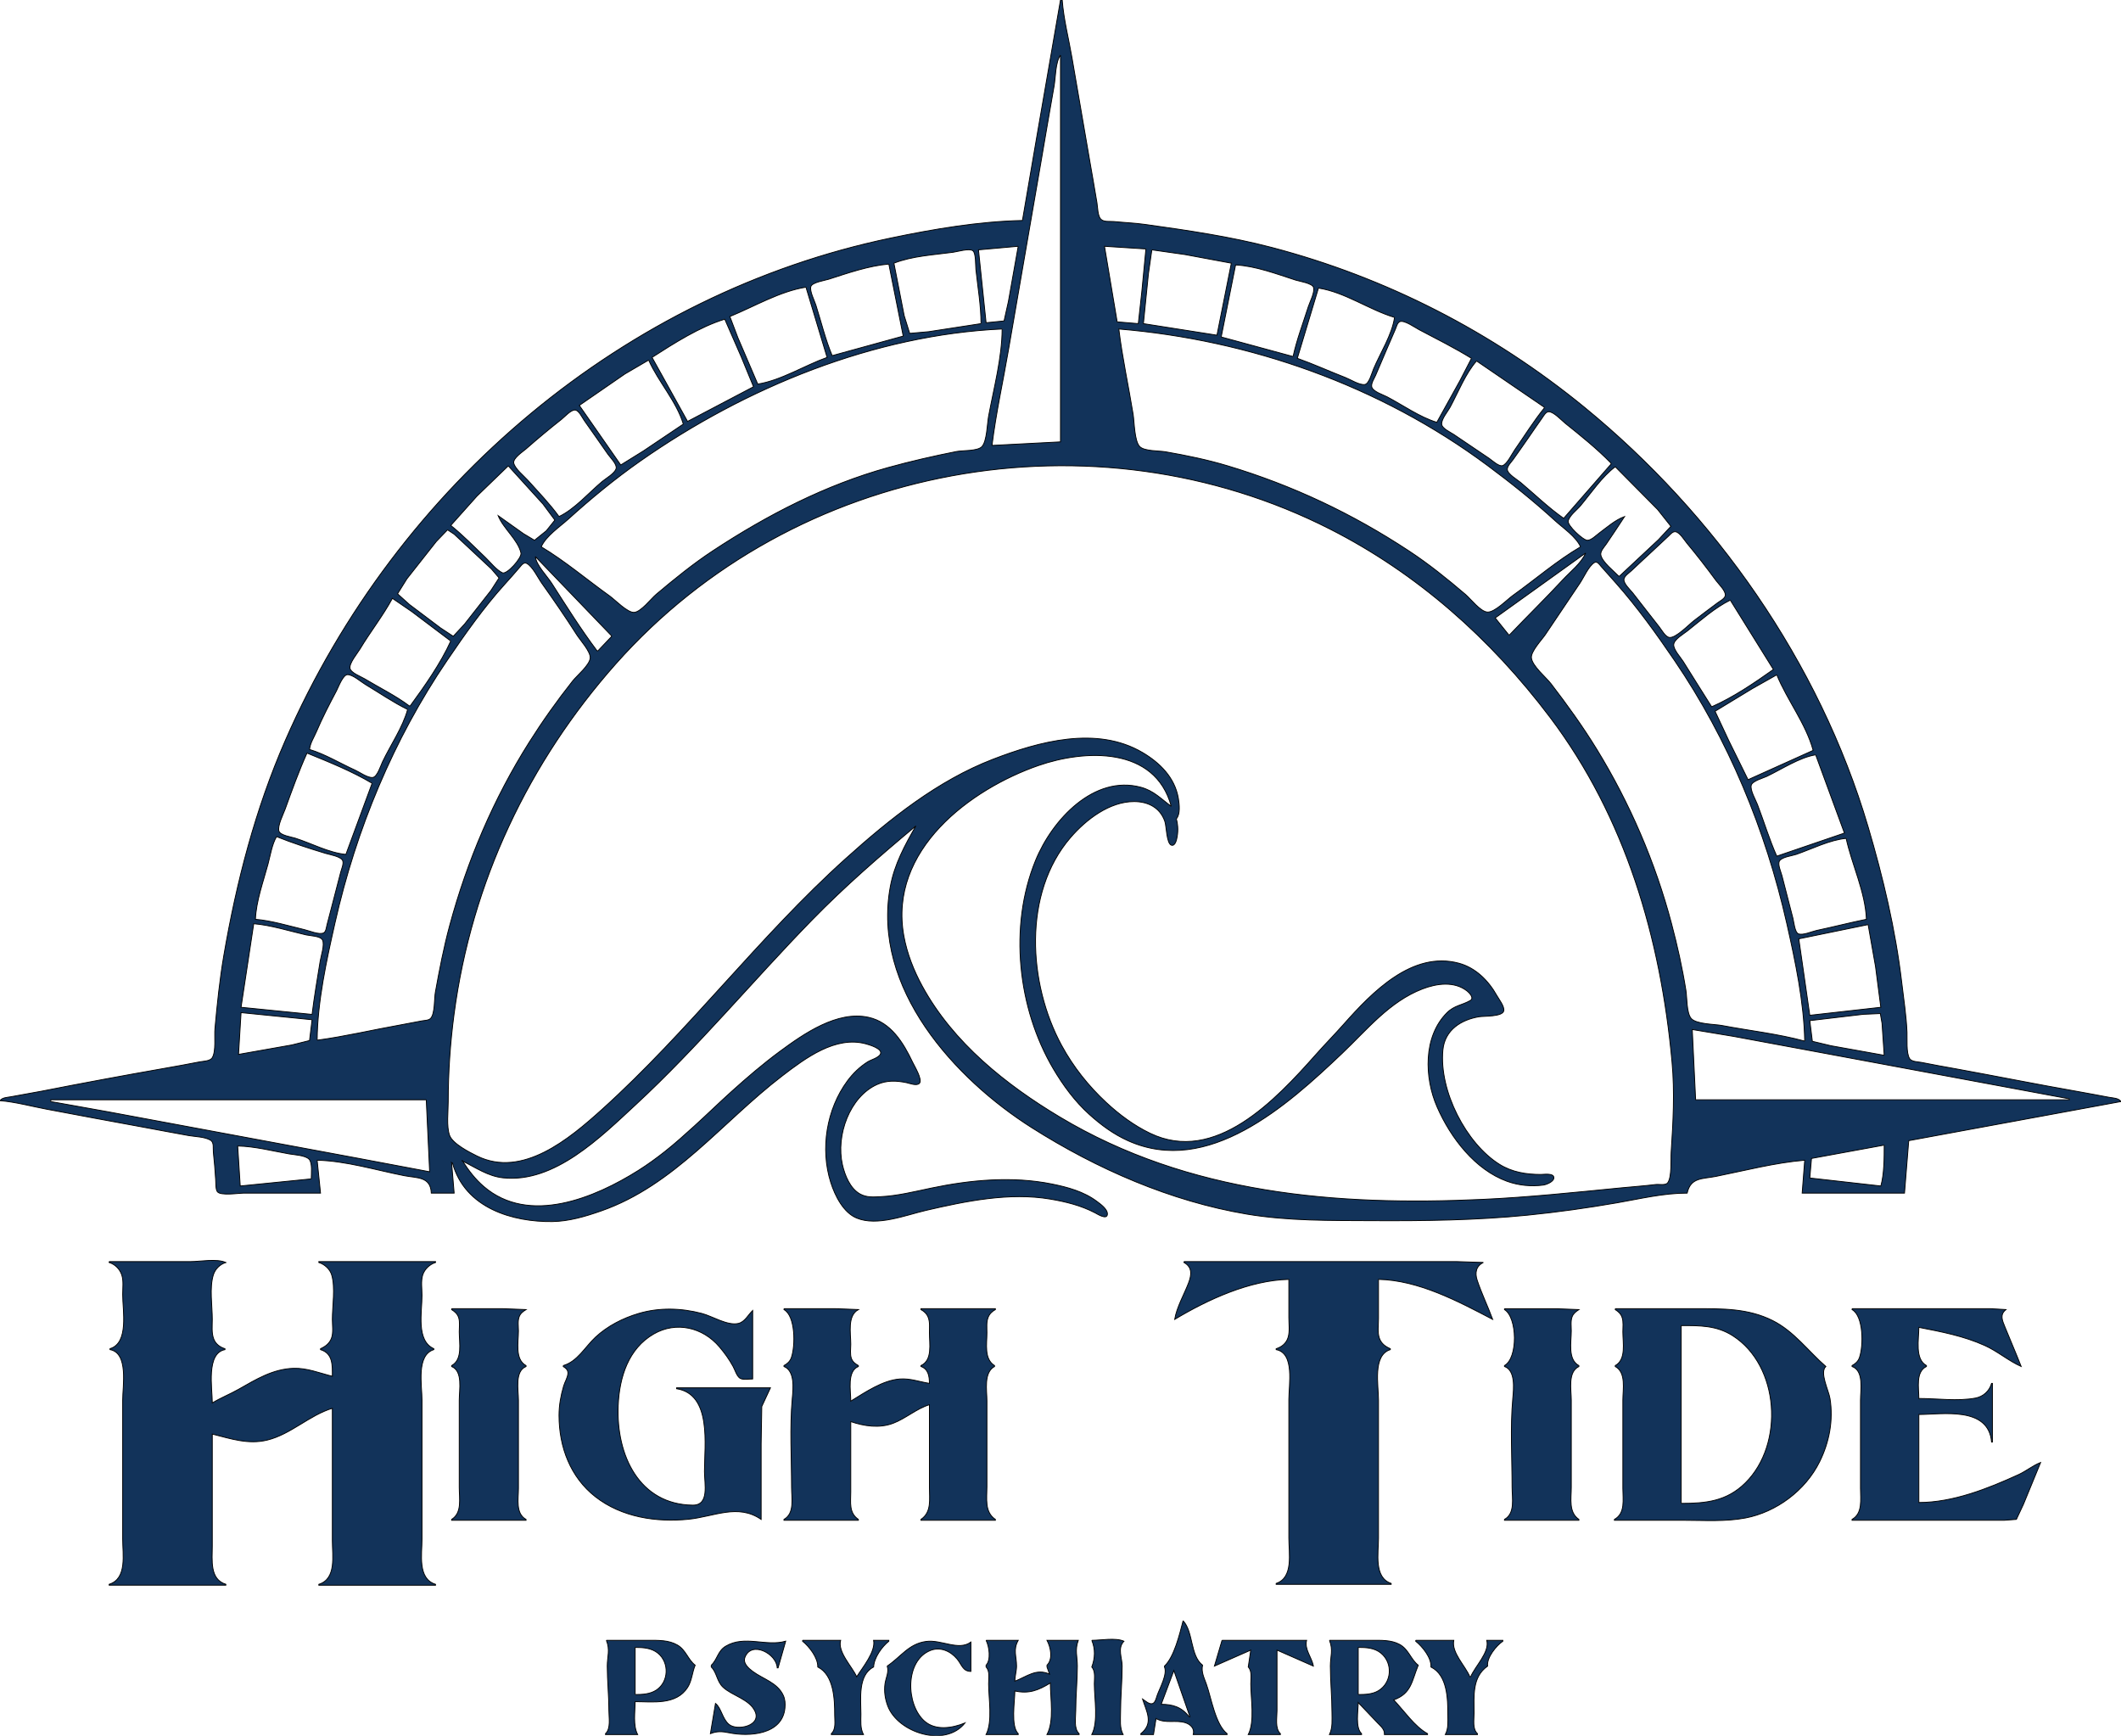 <svg xmlns:inkscape="http://www.inkscape.org/namespaces/inkscape" xmlns:sodipodi="http://sodipodi.sourceforge.net/DTD/sodipodi-0.dtd" xmlns="http://www.w3.org/2000/svg" xmlns:svg="http://www.w3.org/2000/svg" width="9.883in" height="8.087in" viewBox="0 0 251.036 205.42" id="svg1037" inkscape:version="1.2 (dc2aedaf03, 2022-05-15)" sodipodi:docname="Logo SVG for website blue.pdf" inkscape:dataloss="true" inkscape:export-filename="Logo for website white_Outline_darker.svg" inkscape:export-xdpi="30" inkscape:export-ydpi="30"><defs id="defs1034"><linearGradient id="linearGradient11384" inkscape:swatch="solid"><stop style="stop-color:#000000;stop-opacity:1;" offset="0" id="stop11382"></stop></linearGradient><linearGradient id="linearGradient11378" inkscape:swatch="solid"><stop style="stop-color:#000000;stop-opacity:1;" offset="0" id="stop11376"></stop></linearGradient><linearGradient id="linearGradient9309" inkscape:swatch="solid"><stop style="stop-color:#000000;stop-opacity:1;" offset="0" id="stop9307"></stop></linearGradient></defs><g inkscape:label="Layer 1" inkscape:groupmode="layer" id="layer1" transform="translate(-17.429,-6.56)"><path style="opacity:1;mix-blend-mode:normal;fill:#12335a;fill-opacity:1;stroke:#000000;stroke-width:0.1;stroke-miterlimit:4;stroke-dasharray:none;stroke-dashoffset:0;stroke-opacity:1" d="m 142.947,6.56 -2.845,16.414 -1.66,9.68 c -5.191,0.112 -10.525,1.02 -15.615,2.083 -31.281,6.536 -58.318,28.969 -71.636,59.47 -3.536,8.098 -5.778,16.716 -7.277,25.463 -0.487,2.846 -0.784,5.753 -1.045,8.628 -0.082,0.898 0.148,2.679 -0.32,3.441 -0.256,0.417 -1.079,0.41 -1.499,0.493 -1.397,0.275 -2.802,0.528 -4.204,0.774 -4.843,0.85 -9.687,1.749 -14.514,2.698 -1.198,0.236 -2.405,0.419 -3.603,0.654 -0.432,0.085 -1.023,0.077 -1.301,0.462 1.832,0.154 3.696,0.665 5.505,1.008 3.801,0.72 7.606,1.428 11.411,2.122 1.802,0.329 3.601,0.683 5.405,1 0.771,0.135 1.899,0.144 2.588,0.545 0.457,0.267 0.292,0.97 0.344,1.428 0.121,1.079 0.204,2.178 0.274,3.262 0.023,0.358 -0.015,1.124 0.2,1.41 0.384,0.508 2.506,0.168 3.1,0.168 h 9.109 l -0.4,-3.893 c 3.379,0.074 6.989,1.176 10.31,1.83 1.515,0.298 3.122,0.076 3.203,2.063 h 2.703 l -0.3,-3.577 h 0.1 c 1.478,5.397 7.184,7.004 11.811,6.944 1.98,-0.025 3.94,-0.609 5.805,-1.263 8.665,-3.037 14.265,-10.49 21.42,-15.978 2.739,-2.1 6.322,-4.782 9.909,-3.787 0.37,0.102 2.009,0.567 1.71,1.205 -0.208,0.444 -1.122,0.674 -1.509,0.92 -0.931,0.589 -1.748,1.373 -2.413,2.278 -2.451,3.332 -3.223,8.006 -1.958,11.995 0.506,1.594 1.503,3.569 3.07,4.216 2.434,1.006 5.79,-0.348 8.208,-0.91 4.714,-1.094 9.882,-2.155 14.714,-1.333 1.843,0.314 3.622,0.752 5.305,1.631 0.255,0.133 1.392,0.867 1.446,0.168 0.048,-0.611 -0.842,-1.227 -1.246,-1.531 -1.543,-1.163 -3.466,-1.678 -5.305,-2.052 -4.697,-0.952 -9.655,-0.493 -14.313,0.484 -1.982,0.416 -3.983,0.918 -6.006,1.014 -0.837,0.04 -1.627,0.109 -2.402,-0.319 -1.171,-0.645 -1.796,-2.186 -2.089,-3.473 -0.79,-3.465 0.854,-8.022 4.091,-9.483 1.144,-0.517 2.306,-0.469 3.503,-0.218 0.373,0.079 1.227,0.428 1.531,0.063 0.368,-0.441 -0.596,-2.018 -0.806,-2.462 -1.123,-2.366 -2.587,-4.752 -5.23,-5.336 -3.694,-0.818 -7.642,1.928 -10.51,4.044 -1.982,1.463 -3.867,3.082 -5.705,4.736 -1.488,1.339 -2.921,2.743 -4.404,4.088 -1.149,1.041 -2.289,2.071 -3.503,3.029 -0.998,0.788 -2.033,1.537 -3.103,2.213 -5.15,3.248 -12.94,6.532 -18.317,1.909 -1.005,-0.865 -1.781,-1.878 -2.502,-3.003 1.588,0.78 3.003,1.792 4.805,1.981 6.081,0.639 11.524,-4.806 15.715,-8.685 7.348,-6.8 13.814,-14.626 20.82,-21.81 3.902,-4 8.048,-7.597 12.312,-11.154 -1.308,2.276 -2.528,4.509 -3.023,7.155 -2.256,12.094 7.731,22.843 16.736,28.557 7.73,4.904 16.462,8.71 25.424,10.223 4.91,0.829 9.955,0.758 14.914,0.783 6.097,0.031 12.237,-0.041 18.317,-0.649 3.552,-0.356 7.086,-0.851 10.61,-1.464 2.771,-0.482 5.495,-1.149 8.308,-1.149 0.415,-1.888 1.82,-1.659 3.403,-1.978 3.43,-0.691 7.03,-1.626 10.51,-1.915 l -0.3,3.893 h 12.111 l 0.5,-6.208 18.517,-3.411 6.606,-1.218 c -0.281,-0.419 -0.944,-0.417 -1.401,-0.5 -1.201,-0.22 -2.4,-0.456 -3.603,-0.666 -4.846,-0.85 -9.673,-1.817 -14.514,-2.701 -1.368,-0.249 -2.741,-0.485 -4.104,-0.763 -0.394,-0.08 -1.154,-0.063 -1.398,-0.453 -0.42,-0.671 -0.273,-2.331 -0.307,-3.124 -0.085,-1.962 -0.394,-3.943 -0.625,-5.892 -0.741,-6.252 -2.203,-12.407 -3.979,-18.413 C 232.741,84.816 220.32,67.338 205.005,54.795 194.036,45.811 181.456,39.394 167.971,35.851 c -4.956,-1.302 -9.962,-2.023 -15.014,-2.73 -1.226,-0.172 -2.472,-0.219 -3.703,-0.342 -0.459,-0.046 -1.18,0.09 -1.542,-0.29 -0.365,-0.384 -0.367,-1.421 -0.451,-1.937 -0.267,-1.651 -0.569,-3.297 -0.851,-4.945 L 144.306,13.399 c -0.386,-2.25 -0.987,-4.561 -1.159,-6.839 h -0.2 m 0,6.524 v 45.771 l -8.108,0.421 c 0.467,-3.802 1.312,-7.59 1.96,-11.364 1.257,-7.332 2.545,-14.659 3.804,-21.991 0.523,-3.052 1.04,-6.106 1.582,-9.154 0.184,-1.036 0.149,-2.846 0.762,-3.683 m -5.005,22.622 -1.159,6.524 -0.516,2.312 -2.128,0.213 -0.901,-8.628 4.704,-0.421 m 15.114,0.316 -0.483,5.051 -0.417,3.788 -2.502,-0.21 -1.501,-8.944 4.905,0.316 m -19.518,8.838 -6.206,0.955 -2.237,0.199 -0.653,-2.101 -1.214,-6.208 c 2.15,-0.848 4.74,-0.983 7.007,-1.292 0.496,-0.068 1.932,-0.501 2.342,-0.176 0.37,0.293 0.305,1.737 0.355,2.205 0.226,2.115 0.606,4.29 0.606,6.418 m 20.219,-8.733 3.904,0.555 5.505,1.024 -1.702,8.523 -8.708,-1.368 0.594,-5.892 0.407,-2.841 m -31.129,1.684 1.702,8.523 -8.408,2.315 c -0.805,-1.908 -1.307,-4.017 -1.935,-5.998 -0.166,-0.524 -0.753,-1.636 -0.589,-2.178 0.153,-0.504 1.684,-0.729 2.123,-0.871 2.245,-0.723 4.759,-1.595 7.107,-1.791 m 47.845,10.943 -8.508,-2.315 1.702,-8.523 c 2.317,0.105 4.898,1.077 7.107,1.791 0.44,0.142 1.97,0.367 2.123,0.871 0.171,0.562 -0.448,1.738 -0.622,2.283 -0.615,1.937 -1.364,3.903 -1.802,5.892 m -57.654,-8.207 2.502,8.312 c -2.642,0.94 -5.454,2.723 -8.208,3.157 l -2.344,-5.471 -0.959,-2.525 c 2.873,-1.172 5.937,-2.995 9.008,-3.472 m 69.666,3.577 c -0.289,2.026 -1.696,4.231 -2.488,6.103 -0.181,0.427 -0.529,1.771 -1.036,1.838 -0.648,0.086 -1.678,-0.585 -2.281,-0.82 -1.906,-0.741 -3.781,-1.597 -5.705,-2.281 l 2.502,-8.312 c 3.149,0.489 5.982,2.563 9.008,3.472 m -79.275,0.21 1.933,4.419 1.47,3.577 -7.807,4.104 -4.204,-7.576 c 2.585,-1.663 5.685,-3.639 8.608,-4.524 m 88.383,4.63 -1.361,2.63 -2.743,4.945 c -2.022,-0.612 -4.023,-2.036 -5.906,-3.025 -0.44,-0.232 -1.703,-0.625 -1.804,-1.194 -0.075,-0.425 0.311,-0.988 0.471,-1.357 0.426,-0.978 0.831,-1.967 1.255,-2.946 0.365,-0.841 0.734,-1.681 1.092,-2.525 0.115,-0.272 0.223,-0.763 0.525,-0.872 0.538,-0.195 1.781,0.698 2.263,0.952 2.088,1.097 4.187,2.153 6.206,3.393 m -55.552,-3.472 c -0.009,3.377 -0.983,7.005 -1.602,10.312 -0.164,0.876 -0.192,2.959 -0.787,3.605 -0.512,0.557 -2.302,0.441 -3.017,0.584 -2.731,0.544 -5.42,1.156 -8.108,1.902 -7.384,2.051 -14.272,5.599 -20.72,9.842 -2.342,1.542 -4.55,3.34 -6.706,5.153 -0.63,0.53 -1.788,2.065 -2.602,2.141 -0.785,0.073 -2.263,-1.479 -2.903,-1.937 -2.681,-1.917 -5.292,-4.137 -8.108,-5.823 0.566,-1.276 2.197,-2.365 3.203,-3.275 2.712,-2.454 5.529,-4.773 8.508,-6.861 12.476,-8.743 27.726,-14.96 42.84,-15.643 m 68.464,25.779 c -2.794,1.635 -5.364,3.86 -8.008,5.751 -0.697,0.498 -2.145,2.006 -3.003,1.973 -0.824,-0.032 -1.985,-1.555 -2.602,-2.083 -2.143,-1.831 -4.364,-3.618 -6.706,-5.159 -6.743,-4.439 -13.772,-7.75 -21.42,-10.056 -2.425,-0.731 -4.921,-1.243 -7.407,-1.675 -0.739,-0.128 -2.483,-0.056 -3.03,-0.613 -0.637,-0.648 -0.636,-2.91 -0.782,-3.815 -0.545,-3.366 -1.286,-6.713 -1.694,-10.101 15.49,1.285 30.905,6.691 43.641,16.159 2.768,2.057 5.448,4.199 8.008,6.539 0.942,0.861 2.471,1.883 3.003,3.081 M 94.201,49.174 c 1.139,2.562 3.293,4.882 4.104,7.576 l -4.704,3.162 -2.703,1.678 -4.905,-7.05 5.405,-3.727 2.803,-1.639 m 97.992,0.105 8.008,5.471 v 0.105 c -1.26,1.553 -2.339,3.302 -3.491,4.945 -0.329,0.469 -0.895,1.671 -1.431,1.862 -0.431,0.153 -1.239,-0.609 -1.583,-0.846 -1.395,-0.957 -2.809,-1.884 -4.204,-2.841 -0.366,-0.251 -1.416,-0.712 -1.43,-1.236 -0.017,-0.618 0.72,-1.468 1.002,-1.989 0.941,-1.735 1.832,-4.017 3.131,-5.471 M 83.591,67.693 c -1.1,-1.518 -2.459,-2.926 -3.707,-4.314 -0.447,-0.498 -1.488,-1.331 -1.648,-1.999 -0.139,-0.581 1.087,-1.372 1.451,-1.692 1.372,-1.206 2.773,-2.375 4.204,-3.503 0.377,-0.298 1.1,-1.125 1.598,-1.101 0.447,0.023 0.854,0.911 1.092,1.245 0.945,1.325 1.87,2.666 2.804,3.998 0.261,0.371 1.089,1.174 0.967,1.674 -0.141,0.578 -1.229,1.187 -1.656,1.546 -1.564,1.316 -3.275,3.288 -5.105,4.146 M 208.108,61.38 v 0.105 l -5.605,6.418 c -1.792,-1.246 -3.426,-2.84 -5.105,-4.251 -0.369,-0.311 -1.561,-1.001 -1.568,-1.546 -0.005,-0.393 0.47,-0.854 0.681,-1.148 0.621,-0.871 1.24,-1.748 1.847,-2.63 0.531,-0.774 1.063,-1.549 1.607,-2.315 0.177,-0.249 0.409,-0.697 0.742,-0.724 0.574,-0.046 1.558,1.028 1.998,1.38 1.848,1.483 3.743,2.999 5.405,4.71 M 156.059,101.994 c -1.225,-0.907 -2.088,-1.857 -3.603,-2.264 -5.523,-1.486 -10.481,3.801 -12.469,8.683 -3.174,7.796 -2.112,17.47 2.101,24.621 1.169,1.983 2.571,3.888 4.262,5.41 1.407,1.268 2.893,2.359 4.604,3.126 9.459,4.235 18.801,-4.138 25.324,-10.343 2.984,-2.838 5.616,-6.129 9.509,-7.629 1.671,-0.644 3.776,-0.95 5.301,0.26 0.248,0.197 0.848,0.825 0.372,1.103 -0.965,0.564 -1.89,0.575 -2.77,1.454 -2.834,2.835 -2.68,7.694 -1.171,11.144 1.623,3.713 4.515,7.434 8.277,8.803 1.358,0.493 2.883,0.643 4.304,0.447 0.354,-0.05 1.316,-0.414 1.238,-0.924 -0.078,-0.51 -1.204,-0.329 -1.538,-0.329 -1.726,-9.8e-4 -3.4,-0.264 -4.905,-1.205 -3.915,-2.448 -7.154,-8.659 -6.689,-13.526 0.23,-2.408 2.212,-3.592 4.287,-3.936 0.573,-0.095 2.771,0.017 2.92,-0.7 0.106,-0.508 -0.569,-1.362 -0.804,-1.782 -1.015,-1.814 -2.541,-3.322 -4.518,-3.853 -5.495,-1.478 -10.244,3.408 -13.622,7.22 -1.075,1.213 -2.211,2.365 -3.285,3.577 -4.779,5.393 -11.929,13.038 -19.627,9.332 -1.896,-0.912 -3.647,-2.204 -5.205,-3.655 -2.085,-1.942 -3.876,-4.181 -5.262,-6.729 -3.98,-7.311 -4.631,-18.036 1.051,-24.621 1.852,-2.146 4.62,-4.253 7.514,-4.254 1.599,-0.001 3.076,0.677 3.648,2.36 0.189,0.555 0.188,2.609 0.777,2.804 0.362,0.12 0.548,-0.431 0.612,-0.7 0.195,-0.829 0.186,-1.604 -0.032,-2.42 0.489,-0.549 0.356,-1.718 0.239,-2.42 -0.42,-2.494 -2.23,-4.239 -4.243,-5.427 -5.422,-3.199 -12.291,-1.291 -17.717,0.803 -6.525,2.518 -12.188,7.047 -17.416,11.751 -10.239,9.212 -18.607,20.449 -28.827,29.67 -3.876,3.496 -9.442,8.18 -14.814,5.525 -0.883,-0.437 -2.882,-1.444 -3.243,-2.444 -0.383,-1.067 -0.16,-2.856 -0.16,-3.997 0,-3.436 0.237,-6.904 0.688,-10.312 2.077,-15.702 8.878,-29.896 19.122,-41.457 21.247,-23.977 56.747,-30.127 84.589,-15.966 10.264,5.22 18.964,12.915 26.025,22.279 8.891,11.793 13.093,26.068 14.431,40.825 0.318,3.518 0.126,7.112 -0.108,10.627 -0.057,0.853 0.1,2.941 -0.412,3.62 -0.249,0.329 -1.04,0.154 -1.398,0.199 -1.362,0.168 -2.738,0.265 -4.104,0.398 -5.482,0.537 -10.918,1.111 -16.415,1.365 -17.233,0.793 -34.749,-0.597 -50.047,-9.76 -6.312,-3.781 -12.603,-8.757 -16.272,-15.497 -0.996,-1.829 -1.784,-3.818 -2.165,-5.892 -1.874,-10.209 7.907,-17.417 15.935,-20.202 5.466,-1.896 13.786,-2.304 15.715,4.84 m -78.474,-40.299 4.111,4.524 1.402,1.892 -1.009,1.263 -1.401,1.127 -1.301,-0.78 -3.003,-2.134 c 0.605,1.518 2.35,2.857 2.703,4.419 0.127,0.566 -1.674,2.594 -2.202,2.343 -0.726,-0.345 -1.415,-1.249 -2.002,-1.809 -1.337,-1.275 -2.668,-2.646 -4.104,-3.796 l 3.103,-3.472 3.703,-3.577 m 131.023,0.105 5.005,5.051 1.58,1.995 -1.48,1.59 -4.604,4.306 h -0.1 c -0.553,-0.581 -1.983,-1.696 -2.114,-2.525 -0.069,-0.435 0.422,-0.939 0.642,-1.263 0.733,-1.081 1.463,-2.165 2.173,-3.262 -1.092,0.392 -2.067,1.259 -3.003,1.955 -0.355,0.264 -0.945,0.861 -1.401,0.856 -0.508,-0.006 -2.389,-1.754 -2.268,-2.285 0.149,-0.654 1.031,-1.302 1.438,-1.788 1.259,-1.501 2.577,-3.477 4.133,-4.63 m -138.213,7.462 0.784,0.517 1.902,1.776 2.502,2.337 0.909,1.06 -0.95,1.473 -3.137,3.998 -1.335,1.441 -1.492,-0.981 -3.703,-2.789 -1.398,-1.258 1.111,-1.779 3.483,-4.419 1.325,-1.376 m 145.32,0.223 c 0.508,0.051 1.061,0.989 1.373,1.364 1.192,1.432 2.338,2.911 3.443,4.419 0.287,0.392 1.181,1.234 1.098,1.769 -0.057,0.371 -0.648,0.665 -0.91,0.861 -0.937,0.701 -1.876,1.4 -2.803,2.117 -0.599,0.463 -2.144,2.083 -2.902,1.985 -0.48,-0.062 -0.925,-0.901 -1.21,-1.26 -1.05,-1.324 -2.076,-2.669 -3.12,-3.998 -0.283,-0.361 -1.173,-1.166 -1.042,-1.682 0.098,-0.383 0.603,-0.695 0.867,-0.949 0.824,-0.79 1.671,-1.552 2.502,-2.332 l 1.902,-1.779 c 0.212,-0.201 0.481,-0.547 0.801,-0.514 m -10.61,2.521 c -0.543,1.23 -1.813,2.199 -2.702,3.157 -2.06,2.221 -4.22,4.33 -6.307,6.524 h -0.1 l -1.602,-1.999 10.71,-7.681 m -124.317,0.421 9.008,9.365 v 0.105 l -1.602,1.684 H 88.095 C 86.179,81.041 84.449,78.27 82.723,75.584 82.175,74.731 80.903,73.452 80.788,72.428 m 150.241,57.345 c -3.186,-0.867 -6.568,-1.235 -9.809,-1.85 -0.854,-0.161 -3.038,-0.143 -3.629,-0.834 -0.556,-0.649 -0.483,-2.468 -0.619,-3.313 -0.423,-2.657 -1.014,-5.297 -1.7,-7.891 -1.929,-7.292 -4.939,-14.264 -8.835,-20.623 -1.664,-2.714 -3.507,-5.276 -5.436,-7.786 -0.58,-0.755 -2.204,-2.079 -2.318,-3.051 -0.089,-0.763 1.223,-2.136 1.632,-2.736 1.38,-2.025 2.724,-4.078 4.104,-6.103 0.459,-0.674 1.034,-2.03 1.72,-2.446 0.33,-0.2 0.593,0.228 0.786,0.447 l 1.776,1.999 c 2.522,2.852 4.777,5.991 6.93,9.154 6.342,9.319 10.777,20.017 13.287,31.145 1.008,4.467 2.024,9.284 2.114,13.889 M 54.964,129.667 c 0.036,-4.59 1.111,-9.442 2.114,-13.889 2.502,-11.096 6.941,-21.746 13.258,-31.04 2.121,-3.12 4.33,-6.266 6.848,-9.049 0.594,-0.656 1.188,-1.322 1.76,-1.999 0.208,-0.247 0.477,-0.64 0.834,-0.448 0.699,0.378 1.308,1.686 1.774,2.341 1.419,1.999 2.82,4.03 4.141,6.103 0.393,0.618 1.641,1.979 1.591,2.736 -0.056,0.851 -1.575,2.094 -2.083,2.736 -1.836,2.321 -3.558,4.744 -5.146,7.26 -4.208,6.668 -7.327,13.987 -9.405,21.675 -0.703,2.599 -1.213,5.239 -1.693,7.891 -0.136,0.754 -0.043,2.536 -0.555,3.093 -0.232,0.253 -0.719,0.244 -1.027,0.3 -0.868,0.159 -1.734,0.337 -2.602,0.491 -3.264,0.579 -6.526,1.358 -9.809,1.797 M 70.779,82.424 c -1.184,2.631 -3.117,5.374 -4.805,7.681 H 65.874 c -1.64,-1.231 -3.556,-2.164 -5.305,-3.218 -0.405,-0.245 -1.613,-0.699 -1.714,-1.224 -0.119,-0.612 0.882,-1.793 1.181,-2.293 1.215,-2.026 2.712,-3.924 3.836,-5.998 l 2.302,1.578 4.604,3.472 m 151.443,-4.84 5.105,8.207 c -2.278,1.615 -4.764,3.306 -7.307,4.419 -1.141,-1.777 -2.239,-3.583 -3.37,-5.366 -0.298,-0.471 -1.168,-1.411 -1.123,-1.999 0.048,-0.614 1.164,-1.256 1.591,-1.592 1.607,-1.267 3.278,-2.772 5.105,-3.669 M 65.674,90.525 c -0.588,2.144 -2.029,4.212 -2.978,6.208 -0.208,0.438 -0.619,1.773 -1.147,1.838 -0.599,0.074 -1.539,-0.617 -2.081,-0.862 -1.767,-0.801 -3.556,-1.894 -5.405,-2.45 0.074,-0.762 0.522,-1.415 0.815,-2.104 0.699,-1.648 1.541,-3.262 2.374,-4.84 0.232,-0.44 0.767,-1.926 1.324,-1.913 0.64,0.015 1.546,0.833 2.093,1.161 1.648,0.988 3.287,2.119 5.005,2.962 M 227.727,86.422 c 1.241,3.028 3.426,5.742 4.304,8.944 l -7.707,3.472 -2.28,-4.63 -1.624,-3.472 4.404,-2.675 2.903,-1.639 M 61.47,99.259 l -3.103,8.418 c -2.002,-0.184 -4.086,-1.315 -6.006,-1.923 -0.432,-0.137 -1.772,-0.328 -1.923,-0.842 -0.185,-0.626 0.525,-2.005 0.741,-2.601 0.807,-2.232 1.61,-4.469 2.583,-6.629 2.546,1.039 5.334,2.158 7.707,3.577 m 170.861,-3.367 3.403,9.259 -8.008,2.736 c -0.877,-1.972 -1.513,-4.081 -2.282,-6.103 -0.208,-0.548 -0.892,-1.7 -0.74,-2.292 0.131,-0.506 1.402,-0.845 1.821,-1.043 1.763,-0.835 3.896,-2.257 5.805,-2.558 M 50.16,105.572 c 1.881,0.758 3.87,1.398 5.805,1.984 0.458,0.139 1.854,0.365 2.032,0.886 0.125,0.363 -0.153,0.982 -0.245,1.338 l -0.901,3.472 c -0.235,0.912 -0.469,1.827 -0.715,2.736 -0.078,0.289 -0.114,0.846 -0.414,0.985 -0.526,0.243 -1.715,-0.261 -2.259,-0.39 -1.879,-0.446 -3.886,-1.065 -5.805,-1.226 0.089,-2.158 0.928,-4.456 1.487,-6.524 0.277,-1.023 0.477,-2.362 1.015,-3.262 m 185.775,0.21 c 0.69,3.136 2.267,6.324 2.402,9.575 -1.976,0.403 -3.933,0.908 -5.906,1.326 -0.54,0.115 -1.635,0.613 -2.159,0.39 -0.413,-0.176 -0.528,-1.41 -0.632,-1.821 -0.424,-1.687 -0.878,-3.364 -1.301,-5.051 -0.105,-0.418 -0.532,-1.329 -0.3,-1.735 0.278,-0.488 1.504,-0.622 1.99,-0.79 1.851,-0.642 3.962,-1.715 5.906,-1.894 m -181.571,20.833 -8.408,-0.842 1.501,-9.891 c 2.057,0.173 4.19,0.858 6.206,1.324 0.453,0.104 1.716,0.125 1.941,0.616 0.265,0.577 -0.183,1.867 -0.28,2.48 -0.335,2.097 -0.705,4.204 -0.96,6.313 m 184.173,-10.627 0.874,4.945 0.628,4.84 -8.408,0.947 -1.301,-9.049 8.208,-1.684 m -184.173,11.258 -0.303,2.463 -2.099,0.524 -6.306,1.116 0.3,-4.945 8.408,0.842 m 186.075,4.209 -6.306,-1.131 -2.199,-0.525 -0.303,-2.447 6.306,-0.746 2.042,-0.093 0.202,1.154 0.258,3.788 m 21.921,5.156 v 0.105 h -44.242 l -0.4,-8.312 4.905,0.815 10.11,1.876 29.628,5.516 m -194.483,0.105 0.4,8.523 -8.608,-1.622 -18.017,-3.349 -11.411,-2.122 -6.806,-1.218 v -0.211 h 44.442 m 172.562,5.366 c -9.5e-4,1.497 0.004,3.405 -0.4,4.84 l -8.408,-0.947 0.2,-2.315 8.608,-1.578 m -186.175,3.998 -8.408,0.842 -0.3,-4.735 c 2.037,0.044 4.101,0.587 6.106,0.939 0.61,0.107 1.884,0.161 2.342,0.624 0.42,0.425 0.26,1.762 0.26,2.331 m 17.917,-2.21 -0.1,0.105 0.1,-0.105 m -1.334,0.176 -0.034,0.07 0.034,-0.07 m -40.505,11.819 v 0.105 c 0.68,0.213 1.254,0.758 1.491,1.473 0.233,0.704 0.111,1.579 0.111,2.315 0,1.915 0.761,5.731 -1.501,6.418 v 0.105 c 2.217,0.422 1.501,4.288 1.501,5.998 v 16.414 c 0,1.812 0.55,4.695 -1.602,5.366 v 0.105 h 13.813 v -0.105 C 42.224,193.459 42.552,191.196 42.552,189.537 v -13.258 c 2.179,0.543 4.237,1.265 6.506,0.711 2.786,-0.679 4.986,-2.939 7.707,-3.763 v 15.678 c 0,1.778 0.504,4.498 -1.602,5.156 v 0.105 h 13.813 v -0.105 c -2.152,-0.671 -1.602,-3.554 -1.602,-5.366 v -16.414 c 0,-1.782 -0.71,-5.339 1.401,-5.998 v -0.105 c -2.122,-0.963 -1.401,-4.309 -1.401,-6.313 0,-0.751 -0.146,-1.701 0.085,-2.42 0.228,-0.707 0.852,-1.266 1.516,-1.473 v -0.105 H 55.164 v 0.105 c 0.659,0.205 1.309,0.762 1.521,1.473 0.449,1.509 0.08,3.683 0.08,5.261 0,0.685 0.136,1.56 -0.099,2.21 -0.231,0.638 -0.73,1.003 -1.302,1.263 v 0.105 c 1.475,0.461 1.401,1.823 1.401,3.157 -1.526,-0.38 -3.001,-0.996 -4.604,-0.943 -2.438,0.082 -4.417,1.302 -6.506,2.488 -1.014,0.577 -2.109,1.002 -3.103,1.611 0,-1.74 -0.752,-5.884 1.501,-6.313 v -0.105 c -0.581,-0.18 -1.098,-0.546 -1.332,-1.157 -0.272,-0.708 -0.169,-1.569 -0.169,-2.315 0,-1.6 -0.35,-3.732 0.123,-5.261 0.223,-0.72 0.801,-1.262 1.479,-1.473 -1.099,-0.485 -3.008,-0.105 -4.204,-0.105 h -9.609 m 127.22,0 v 0.105 c 0.999,0.549 0.912,1.448 0.541,2.42 -0.528,1.379 -1.394,2.849 -1.642,4.314 3.945,-2.36 8.877,-4.634 13.513,-4.735 v 4.524 c 0,0.731 0.123,1.608 -0.08,2.315 -0.207,0.721 -0.758,1.163 -1.421,1.368 v 0.105 c 2.217,0.422 1.501,4.181 1.501,5.892 v 16.414 c 0,1.77 0.571,4.671 -1.501,5.366 v 0.105 h 13.613 v -0.105 c -2.075,-0.697 -1.501,-3.59 -1.501,-5.366 v -16.309 c 0,-1.797 -0.718,-5.336 1.401,-5.998 v -0.105 c -0.587,-0.259 -1.078,-0.605 -1.304,-1.263 -0.235,-0.686 -0.097,-1.594 -0.097,-2.315 v -4.63 c 4.744,0.103 9.391,2.579 13.513,4.735 -0.574,-1.554 -1.306,-3.057 -1.832,-4.63 -0.298,-0.894 -0.13,-1.681 0.731,-2.104 l -3.203,-0.105 h -7.207 -25.024 m -86.682,5.577 v 0.105 c 0.367,0.228 0.688,0.505 0.831,0.947 0.163,0.507 0.07,1.155 0.07,1.684 0,1.338 0.427,3.272 -0.901,3.998 v 0.105 c 1.356,0.564 0.901,2.757 0.901,3.998 v 10.312 c 0,1.329 0.359,3.005 -0.901,3.788 v 0.105 h 8.808 v -0.105 c -1.262,-0.694 -0.901,-2.415 -0.901,-3.683 v -10.417 c 0,-1.253 -0.462,-3.431 0.901,-3.998 v -0.105 c -1.344,-0.735 -0.901,-2.748 -0.901,-4.104 0,-0.537 -0.105,-1.172 0.089,-1.684 0.153,-0.403 0.468,-0.632 0.812,-0.842 l -2.703,-0.105 h -6.106 m 13.212,6.734 v 0.105 c 0.308,0.198 0.588,0.418 0.552,0.842 -0.043,0.506 -0.366,0.992 -0.507,1.473 -0.336,1.141 -0.545,2.277 -0.545,3.472 0,3.765 1.356,7.324 4.304,9.63 3.116,2.437 7.232,3.041 11.01,2.663 3.018,-0.302 5.859,-1.886 8.608,0.018 v -8.944 l 0.075,-4.419 1.026,-2.21 H 97.504 v 0.105 c 4.195,0.661 3.303,6.658 3.303,9.785 0,1.493 0.614,4.023 -1.401,3.996 -6.287,-0.081 -9.06,-5.863 -8.812,-11.783 0.141,-3.386 1.222,-6.754 4.208,-8.476 2.641,-1.525 5.797,-0.805 7.778,1.532 0.614,0.724 1.157,1.473 1.616,2.315 0.213,0.392 0.421,1.102 0.78,1.365 0.357,0.263 1.118,0.108 1.537,0.108 v -8.102 c -0.542,0.52 -0.923,1.358 -1.702,1.536 -1.28,0.294 -3.07,-0.856 -4.304,-1.181 -2.46,-0.647 -5.051,-0.724 -7.507,0.005 -1.834,0.544 -3.676,1.475 -5.105,2.814 -1.237,1.16 -2.13,2.868 -3.804,3.349 m 26.125,-6.734 v 0.105 c 1.371,0.754 1.363,4.29 0.875,5.682 -0.159,0.453 -0.48,0.731 -0.875,0.947 v 0.105 c 1.308,0.538 1.095,2.565 0.984,3.788 -0.313,3.46 -0.083,7.044 -0.083,10.522 0,1.286 0.38,3.083 -0.901,3.788 v 0.105 h 8.808 v -0.105 c -1.141,-0.779 -0.901,-1.992 -0.901,-3.262 v -8.312 c 1.593,0.545 3.388,0.811 5.005,0.201 1.497,-0.565 2.777,-1.737 4.304,-2.2 v 9.785 c 0,1.413 0.28,2.925 -1.001,3.788 v 0.105 h 8.808 v -0.105 c -1.303,-0.878 -1.001,-2.458 -1.001,-3.893 v -10.101 c 0,-1.312 -0.41,-3.373 0.901,-4.104 v -0.105 c -1.261,-0.783 -0.901,-2.567 -0.901,-3.893 0,-0.582 -0.074,-1.235 0.134,-1.789 0.168,-0.445 0.474,-0.731 0.867,-0.947 v -0.105 h -8.808 v 0.105 c 0.392,0.216 0.699,0.502 0.867,0.947 0.208,0.553 0.134,1.207 0.134,1.789 0,1.325 0.391,3.244 -1.001,3.893 v 0.105 c 0.867,0.312 0.999,1.137 1.001,1.999 -1.199,-0.186 -2.259,-0.607 -3.503,-0.517 -2.014,0.145 -4.096,1.572 -5.805,2.621 0,-1.257 -0.47,-3.533 0.901,-4.104 v -0.105 c -0.35,-0.192 -0.679,-0.437 -0.827,-0.842 -0.179,-0.491 -0.074,-1.165 -0.074,-1.683 0,-1.336 -0.431,-3.37 0.901,-4.104 l -2.703,-0.105 h -6.106 m 85.28,0 v 0.105 c 1.53,0.939 1.613,5.747 0,6.629 v 0.105 c 1.317,0.475 1.091,2.604 0.984,3.788 -0.313,3.46 -0.083,7.044 -0.083,10.522 0,1.296 0.388,3.079 -0.901,3.788 v 0.105 h 8.808 v -0.105 c -1.234,-0.843 -0.901,-2.424 -0.901,-3.788 V 172.281 c 0,-1.293 -0.438,-3.34 0.901,-3.998 v -0.105 c -1.343,-0.734 -0.901,-2.748 -0.901,-4.104 0,-0.53 -0.094,-1.183 0.101,-1.684 0.156,-0.4 0.467,-0.618 0.8,-0.842 l -2.703,-0.105 h -6.106 m 13.112,0 v 0.105 c 0.372,0.23 0.672,0.502 0.816,0.947 0.167,0.517 0.085,1.146 0.085,1.683 0,1.319 0.414,3.274 -0.901,3.998 v 0.105 c 1.315,0.724 0.901,2.679 0.901,3.998 v 10.417 c 0,1.326 0.32,2.96 -1.001,3.683 v 0.105 h 8.208 c 2.42,0 4.916,0.181 7.307,-0.275 3.617,-0.691 7.083,-3.218 8.782,-6.67 1.136,-2.307 1.634,-4.886 1.219,-7.471 -0.156,-0.972 -1.255,-3.078 -0.492,-3.788 -2.098,-1.829 -3.766,-4.169 -6.306,-5.438 -2.886,-1.442 -5.892,-1.402 -9.008,-1.402 h -9.609 m 28.026,0 v 0.105 c 1.371,0.754 1.363,4.29 0.875,5.682 -0.159,0.454 -0.48,0.731 -0.875,0.947 v 0.105 c 1.428,0.515 1.001,2.75 1.001,3.998 v 10.417 c 0,1.291 0.282,2.978 -1.001,3.683 v 0.105 h 14.313 3.703 l 1.436,-0.108 0.835,-1.786 2.033,-4.945 c -0.913,0.351 -1.707,1.019 -2.602,1.429 -3.653,1.671 -7.777,3.306 -11.811,3.306 v -10.417 c 2.763,0 8.251,-1.012 8.608,3.262 h 0.1 v -6.944 h -0.1 c -0.262,0.929 -1.003,1.57 -1.902,1.74 -2.108,0.399 -4.563,0.048 -6.706,0.048 0,-1.262 -0.405,-3.146 0.901,-3.788 v -0.105 c -1.402,-0.767 -0.901,-3.107 -0.901,-4.524 2.673,0.523 5.289,1.016 7.807,2.15 1.509,0.679 2.817,1.822 4.304,2.48 -0.607,-1.554 -1.276,-3.083 -1.902,-4.63 -0.324,-0.802 -0.674,-1.488 0.1,-2.104 l -1.802,-0.105 h -3.603 -12.812 m -20.219,23.043 v -21.044 c 2.18,0 4.173,-0.032 6.106,1.206 5.523,3.536 6.122,12.808 1.497,17.4 -2.215,2.2 -4.716,2.438 -7.603,2.438 m -58.956,13.889 c -0.405,1.564 -1.044,4.276 -2.202,5.366 v 0.105 c 0.368,0.868 -0.566,2.506 -0.869,3.367 -0.105,0.299 -0.218,0.869 -0.555,0.969 -0.397,0.118 -0.869,-0.348 -1.179,-0.548 0.472,1.467 1.356,2.885 -0.2,4.104 v 0.105 h 1.501 l 0.3,-1.894 c 1.16,0.643 2.327,0.118 3.503,0.505 0.616,0.203 1.088,0.709 0.901,1.389 h 4.004 v -0.105 c -1.382,-1.08 -1.867,-4.239 -2.46,-5.892 -0.263,-0.734 -0.621,-1.419 -0.442,-2.21 -1.48,-1.158 -1.065,-3.916 -2.302,-5.261 m -68.264,2.315 c 0.466,1.124 0.109,1.923 0.109,3.051 0,1.707 0.191,3.512 0.191,5.261 0,0.845 0.254,2.129 -0.4,2.736 v 0.105 h 3.804 c -0.571,-1.09 -0.3,-2.675 -0.3,-3.893 2.096,0 4.851,0.434 6.214,-1.684 0.505,-0.785 0.538,-1.775 0.893,-2.63 -0.865,-0.676 -1.088,-1.801 -2.102,-2.387 -1.031,-0.596 -2.258,-0.559 -3.403,-0.559 h -5.005 m 23.222,0 v 0.105 c 0.783,0.629 1.831,1.954 1.802,3.051 1.91,0.959 2.002,3.821 2.002,5.682 0,0.747 0.179,1.672 -0.4,2.21 v 0.105 h 3.804 c -0.399,-0.763 -0.3,-1.572 -0.3,-2.42 0,-1.791 -0.389,-4.605 1.501,-5.577 0.055,-1.116 0.984,-2.395 1.802,-3.051 v -0.105 h -1.802 c 0.269,1.329 -1.318,3.228 -2.002,4.314 -0.551,-1.225 -2.282,-2.926 -1.902,-4.314 h -4.504 m 21.72,0 c 0.371,0.709 0.602,2.326 0,2.946 v 0.21 c 0.469,0.483 0.3,1.351 0.3,1.999 0,1.716 0.495,4.477 -0.3,5.998 h 3.804 v -0.105 c -0.907,-0.881 -0.4,-3.814 -0.4,-5.051 1.654,0.359 2.761,-0.061 4.204,-0.947 0,1.821 0.473,4.493 -0.4,6.103 h 3.804 v -0.105 c -0.655,-0.607 -0.4,-1.891 -0.4,-2.736 0,-1.749 0.191,-3.554 0.191,-5.261 0,-1.138 -0.317,-1.904 0.109,-3.051 h -3.703 c 0.436,0.804 0.734,2.234 0,2.946 v 0.21 l 0.3,0.842 c -1.586,-0.705 -2.673,0.295 -4.104,0.842 0,-0.609 0.201,-1.211 0.201,-1.789 0,-1.166 -0.433,-1.93 0.199,-3.051 h -3.804 m 12.512,0 c 0.434,1.047 0.392,2.102 0,3.157 0.454,0.509 0.3,1.343 0.3,1.999 0,1.716 0.495,4.477 -0.3,5.998 h 3.703 c -0.425,-0.812 -0.3,-1.728 -0.3,-2.63 0,-1.819 0.191,-3.695 0.191,-5.471 0,-0.982 -0.589,-2.109 0.209,-2.946 -1.005,-0.443 -2.712,-0.105 -3.804,-0.105 m 15.415,0 -0.901,3.051 4.304,-1.894 -0.3,1.999 c 0.469,0.484 0.3,1.351 0.3,1.999 0,1.716 0.495,4.477 -0.3,5.998 h 3.804 v -0.105 c -0.655,-0.607 -0.4,-1.891 -0.4,-2.736 v -7.155 l 4.304,1.894 c -0.174,-1.028 -1.083,-1.979 -0.801,-3.051 h -10.009 m 12.712,0 c 0.466,1.124 0.109,1.923 0.109,3.051 0,1.776 0.191,3.652 0.191,5.471 0,0.914 0.099,1.795 -0.3,2.631 h 3.804 v -0.105 c -0.767,-0.711 -0.4,-2.678 -0.4,-3.683 l 2.302,2.42 c 0.387,0.408 0.85,0.752 0.801,1.368 h 5.105 v -0.105 c -1.509,-0.823 -2.805,-2.738 -4.004,-3.998 2.118,-0.759 2.137,-2.256 2.903,-4.104 -0.901,-0.704 -1.12,-1.866 -2.202,-2.459 -0.998,-0.546 -2.21,-0.487 -3.303,-0.487 h -5.005 m 10.21,0 v 0.105 c 0.777,0.623 1.882,1.955 1.802,3.051 1.96,0.969 2.002,3.786 2.002,5.682 0,0.82 0.085,1.578 -0.3,2.315 h 3.804 v -0.105 c -0.611,-0.567 -0.4,-1.633 -0.4,-2.42 0,-2.038 -0.255,-4.277 1.601,-5.577 -0.125,-1.012 1.04,-2.433 1.802,-2.946 v -0.105 h -1.902 c 0.381,1.391 -1.388,3.064 -1.902,4.314 h -0.1 c -0.53,-1.293 -2.197,-2.856 -1.902,-4.314 h -4.504 m -83.379,2.946 v 0.21 c 0.666,0.646 0.648,1.7 1.401,2.401 1.081,1.003 3.133,1.415 3.785,2.86 0.769,1.706 -2.118,2.329 -3.084,1.537 -0.799,-0.654 -0.896,-1.928 -1.602,-2.484 l -0.601,3.577 c 0.771,-0.311 1.396,-0.27 2.202,-0.105 2.322,0.477 6.324,0.27 6.62,-2.946 0.047,-0.511 0.017,-1.003 -0.196,-1.473 -0.69,-1.518 -2.402,-1.939 -3.621,-2.845 -0.483,-0.36 -1.192,-0.965 -0.915,-1.675 0.779,-1.991 3.745,-0.425 3.818,1.258 h 0.1 l 0.901,-3.157 c -2.323,0.666 -4.866,-0.748 -7.107,0.598 -0.942,0.566 -0.975,1.576 -1.702,2.243 m 20.82,0.105 c 0.245,0.691 -0.161,1.397 -0.257,2.104 -0.122,0.891 0.013,1.799 0.333,2.631 1.224,3.177 6.813,4.948 9.133,1.999 -1.475,0.599 -3.475,0.952 -4.805,-0.233 -2.193,-1.956 -2.324,-7.125 0.701,-8.346 1.169,-0.471 2.384,0.057 3.173,1.004 0.568,0.682 0.659,1.46 1.632,1.472 v -3.472 c -1.469,1.07 -3.502,-0.322 -5.305,-0.075 -2.07,0.283 -2.986,1.835 -4.604,2.916 m -29.828,3.367 v -5.577 c 0.933,0 1.935,0.057 2.702,0.687 1.362,1.122 1.28,3.388 -0.199,4.364 -0.738,0.486 -1.659,0.525 -2.502,0.525 m 85.581,0 v -5.577 c 0.94,0 1.932,0.048 2.702,0.687 1.422,1.182 1.268,3.473 -0.299,4.431 -0.715,0.436 -1.598,0.459 -2.402,0.459 m -21.821,-2.841 1.902,5.471 h -0.1 c -0.877,-1.157 -1.953,-1.473 -3.303,-1.473 z" id="path1023" inkscape:export-filename="Logo for website white.png" inkscape:export-xdpi="30" inkscape:export-ydpi="30"></path></g></svg>